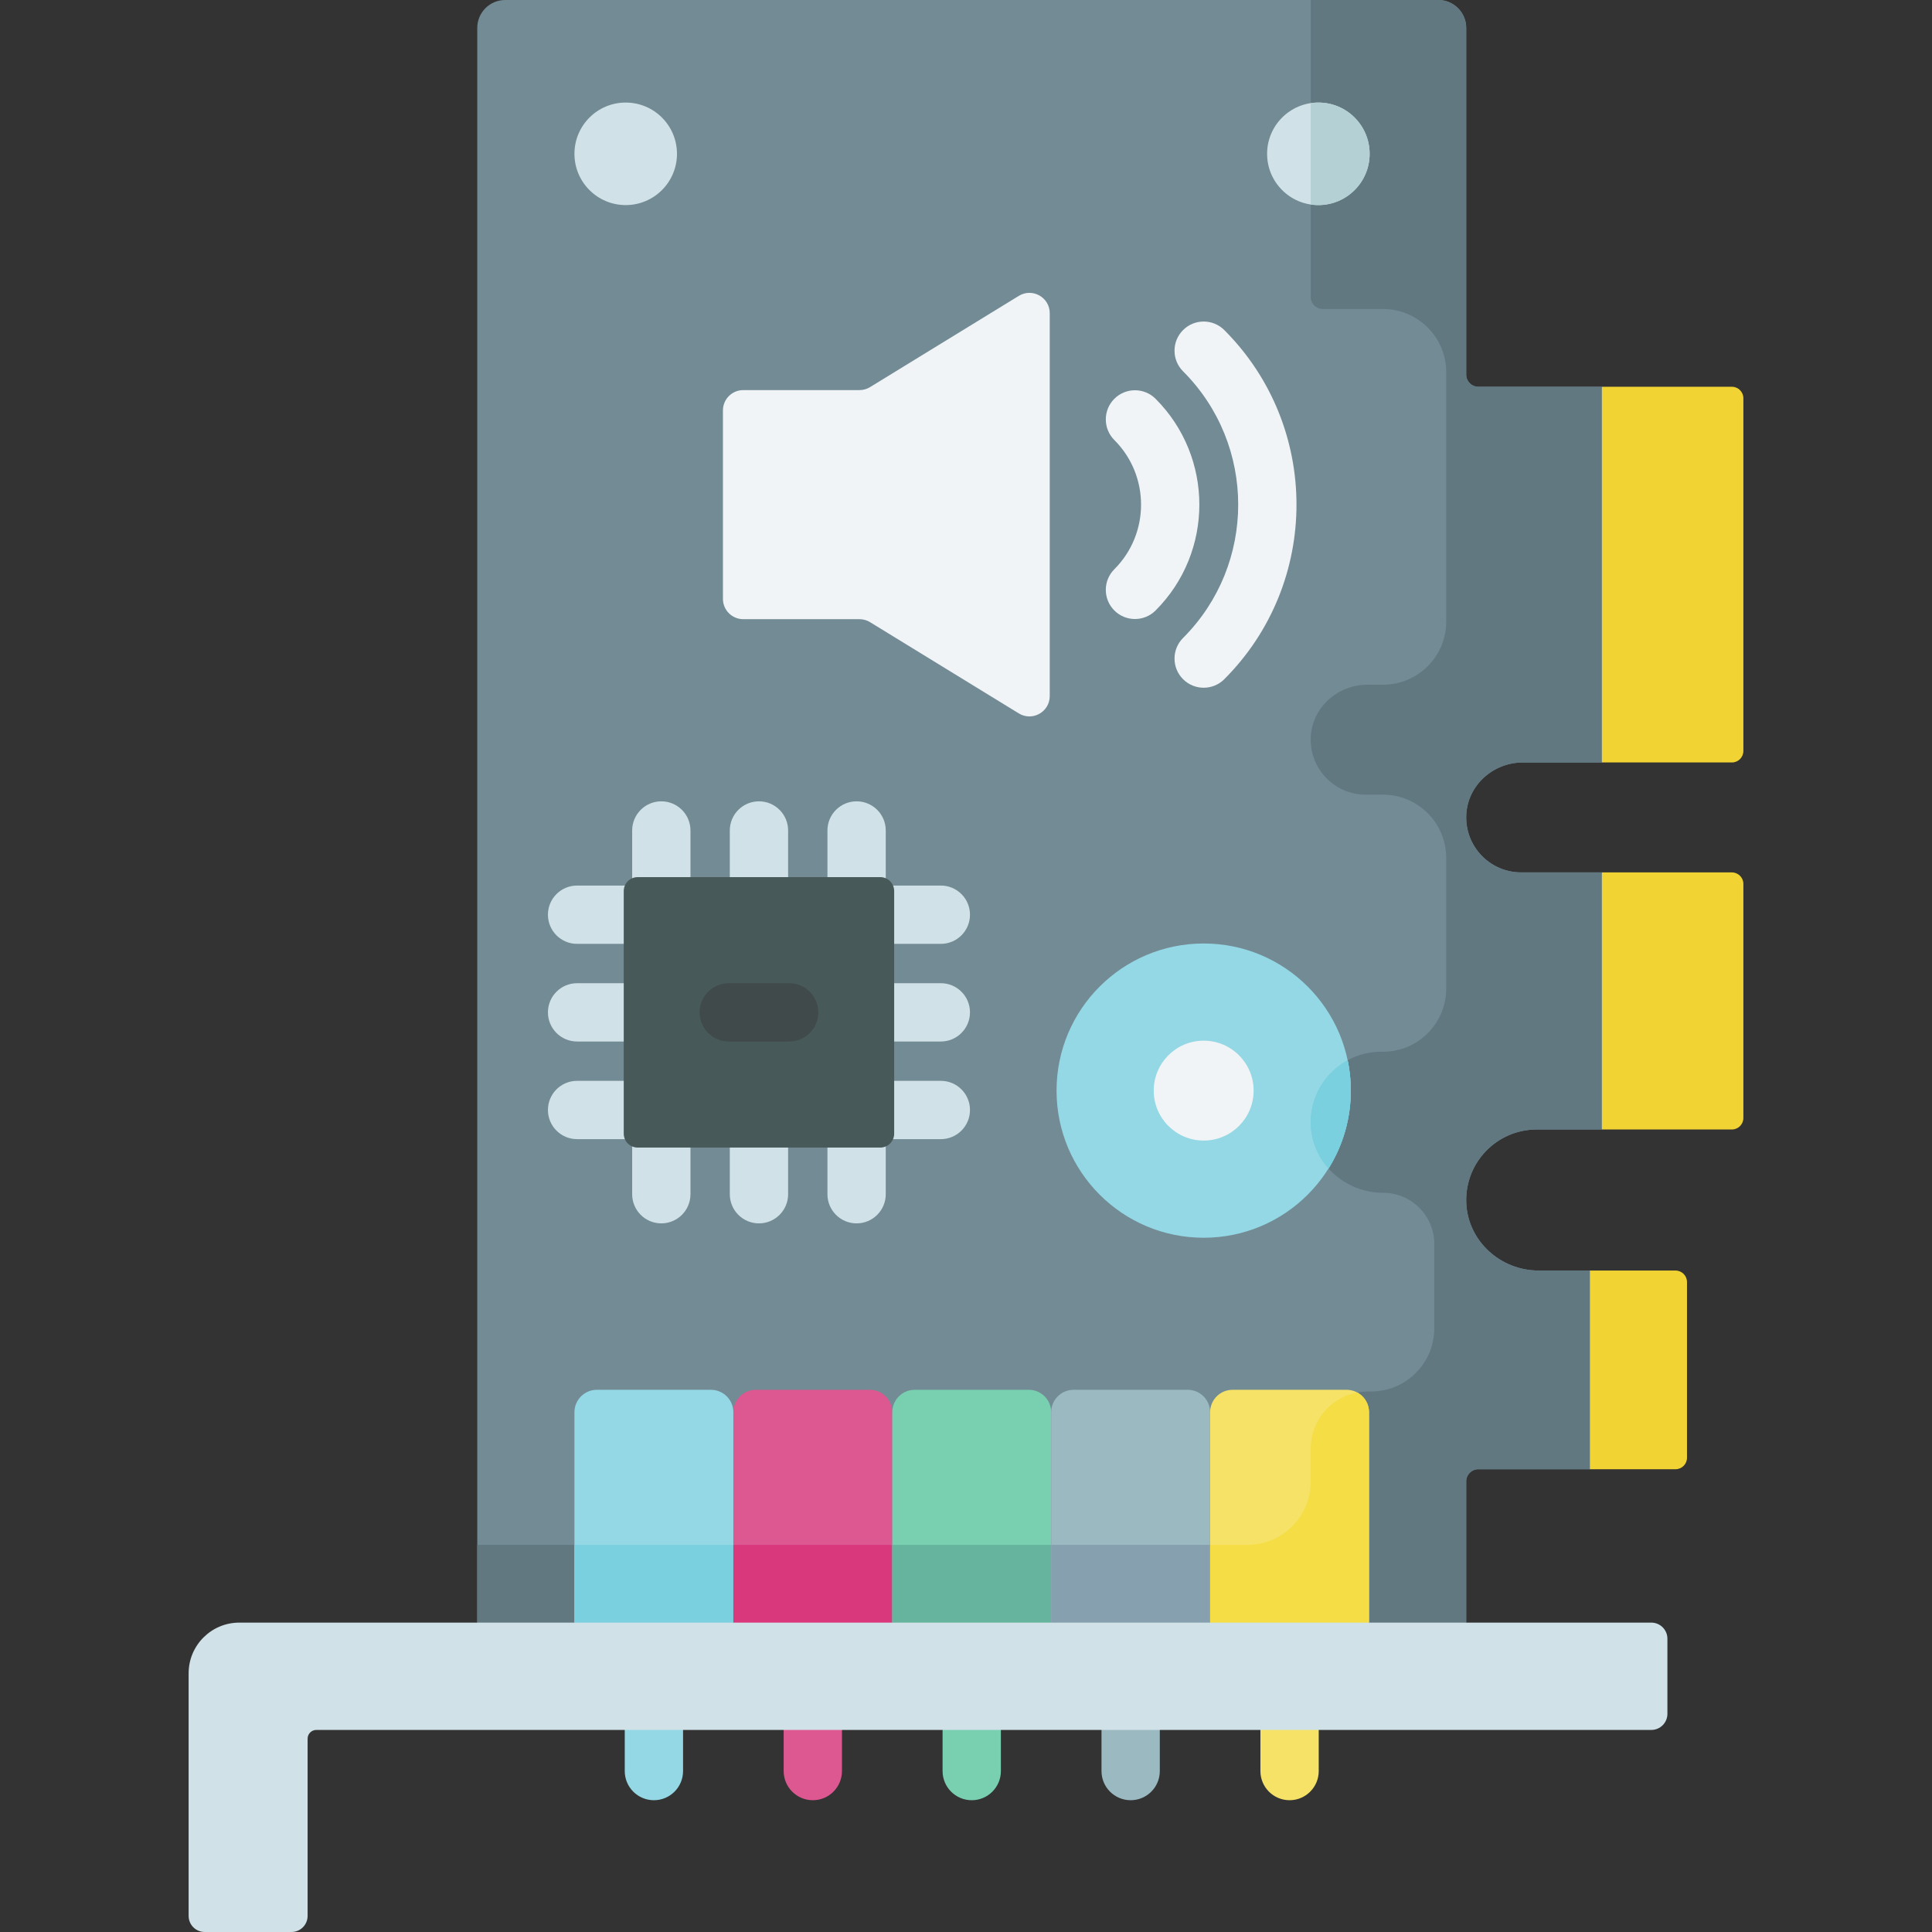 <svg id="Capa_1" enable-background="new 0 0 511.999 511.999" height="512" viewBox="0 0 511.999 511.999" width="512" xmlns="http://www.w3.org/2000/svg"><rect x="0" y="0" width="511.999" height="511.999" fill="#333333" stroke="none"/><g><path d="m458.963 299.325c1.684 0 3.049-1.365 3.049-3.049v-62.032c0-1.684-1.365-3.049-3.049-3.049h-34.493l-10.649 37.086 10.649 31.043h34.493z" fill="#f1d333"/><path d="m458.963 202.063c1.684 0 3.049-1.365 3.049-3.049v-93.471c0-1.684-1.365-3.049-3.049-3.049h-34.493l-14.565 52.088 14.565 47.48h34.493z" fill="#f1d333"/><path d="m444.022 336.706h-22.706l-14.349 26.328 14.349 26.328h22.706c1.684 0 3.049-1.365 3.049-3.049v-46.558c0-1.684-1.366-3.049-3.049-3.049z" fill="#f1d333"/><path d="m173.29 477.075c-4.268 0-7.726-3.459-7.726-7.726v-10.897c0-4.268 3.459-7.726 7.726-7.726 4.268 0 7.726 3.459 7.726 7.726v10.897c0 4.267-3.459 7.726-7.726 7.726z" fill="#93d8e4"/><path d="m215.404 477.075c-4.268 0-7.726-3.459-7.726-7.726v-10.897c0-4.268 3.459-7.726 7.726-7.726s7.726 3.459 7.726 7.726v10.897c0 4.267-3.458 7.726-7.726 7.726z" fill="#dd5790"/><path d="m257.52 477.075c-4.268 0-7.726-3.459-7.726-7.726v-10.897c0-4.268 3.459-7.726 7.726-7.726 4.268 0 7.726 3.459 7.726 7.726v10.897c0 4.267-3.459 7.726-7.726 7.726z" fill="#78d0b1"/><path d="m299.634 477.075c-4.268 0-7.726-3.459-7.726-7.726v-10.897c0-4.268 3.459-7.726 7.726-7.726s7.726 3.459 7.726 7.726v10.897c.001 4.267-3.458 7.726-7.726 7.726z" fill="#9bb9c1"/><path d="m341.749 477.075c-4.268 0-7.726-3.459-7.726-7.726v-10.897c0-4.268 3.459-7.726 7.726-7.726s7.726 3.459 7.726 7.726v10.897c0 4.267-3.458 7.726-7.726 7.726z" fill="#f6e266"/><path d="m407.741 336.706c-10.158 0-18.83-7.898-19.169-18.05-.354-10.614 8.145-19.33 18.68-19.33h17.219v-68.129h-21.342c-8.278 0-14.944-6.906-14.55-15.271.369-7.835 7.118-13.862 14.962-13.862h20.931v-99.568h-32.708c-1.768 0-3.201-1.433-3.201-3.201v-91.891c0-4.089-3.315-7.404-7.404-7.404h-247.277c-4.089 0-7.404 3.315-7.404 7.404v422.604h262.083v-37.446c0-1.768 1.433-3.2 3.2-3.2h29.555v-52.656z" fill="#738b95"/><path d="m403.539 202.063h20.931v-99.568h-32.708c-1.768 0-3.201-1.433-3.201-3.201v-91.89c0-4.089-3.315-7.404-7.404-7.404h-33.803v78.69c0 1.768 1.433 3.201 3.2 3.201h15.955c9.253 0 16.753 7.5 16.753 16.753v66.062c0 9.253-7.5 16.753-16.753 16.753h-4.178c-7.844 0-14.593 6.028-14.962 13.862-.394 8.365 6.272 15.271 14.55 15.271h4.589c9.253 0 16.753 7.5 16.753 16.753v34.623c0 9.253-7.5 16.753-16.753 16.753h-.466c-10.535 0-19.034 8.716-18.68 19.33.339 10.152 9.011 18.05 19.169 18.05 7.497 0 13.575 6.078 13.575 13.575v22.328c0 9.253-7.5 16.753-16.753 16.753h-.863c-8.361 0-15.139 6.778-15.139 15.139v8.754c0 9.253-7.5 16.753-16.753 16.753h-204.12v28.917l262.083-8.313v-37.446c0-1.768 1.433-3.2 3.2-3.2h29.555v-52.656h-13.575c-10.158 0-18.83-7.898-19.169-18.05-.355-10.614 8.145-19.33 18.68-19.33h17.219v-68.129h-21.342c-8.278 0-14.944-6.906-14.55-15.271.367-7.835 7.117-13.862 14.96-13.862z" fill="#617881"/><path d="m362.806 430.008h-42.115v-55.75c0-3.285 2.663-5.948 5.948-5.948h30.219c3.285 0 5.948 2.663 5.948 5.948z" fill="#f6e266"/><path d="m194.347 430.008h-42.115v-55.754c0-3.283 2.661-5.944 5.944-5.944h30.223c3.285 0 5.948 2.663 5.948 5.948z" fill="#93d8e4"/><path d="m152.232 437.504 42.115-7.496v-20.604h-42.115z" fill="#7ad0df"/><path d="m236.462 430.008h-42.115v-55.754c0-3.283 2.661-5.944 5.944-5.944h30.223c3.285 0 5.948 2.663 5.948 5.948z" fill="#dd5790"/><path d="m194.347 437.504 42.115-7.496v-20.604h-42.115z" fill="#da387d"/><path d="m278.577 430.008h-42.115v-55.75c0-3.285 2.663-5.948 5.948-5.948h30.219c3.285 0 5.948 2.663 5.948 5.948z" fill="#78d0b1"/><path d="m236.462 437.504 42.115-7.496v-20.604h-42.115z" fill="#66b49d"/><path d="m320.691 430.008h-42.115v-55.75c0-3.285 2.663-5.948 5.948-5.948h30.219c3.285 0 5.948 2.663 5.948 5.948z" fill="#9bb9c1"/><path d="m278.577 438.321 42.114-8.313v-20.604h-42.114z" fill="#86a0af"/><path d="m320.691 437.504 42.115-7.496v-55.75c0-2.264-1.265-4.233-3.128-5.238-7.016 1.319-12.325 7.479-12.325 14.878v8.754c0 9.253-7.5 16.753-16.753 16.753h-9.909z" fill="#f4dd45"/><path d="m227.763 103.38h-30.793c-2.974 0-5.385 2.411-5.385 5.385v49.938c0 2.974 2.411 5.385 5.385 5.385h30.793c.994 0 1.969.275 2.816.795l39.411 24.174c3.588 2.201 8.201-.381 8.201-4.591v-101.464c0-4.21-4.613-6.792-8.201-4.591l-39.411 24.174c-.848.52-1.822.795-2.816.795z" fill="#f1f4f6"/><circle cx="165.819" cy="40.764" fill="#d0e2e7" r="13.586"/><circle cx="349.38" cy="40.764" fill="#d0e2e7" r="13.586"/><path d="m347.354 54.199c.661.099 1.338.15 2.027.15 7.503 0 13.586-6.082 13.586-13.586s-6.083-13.586-13.586-13.586c-.689 0-1.366.051-2.027.15z" fill="#b4d0d5"/><circle cx="318.987" cy="289.024" fill="#93d8e4" r="38.992"/><path d="m357.146 280.972c-6.007 3.258-10.028 9.711-9.782 17.08.149 4.469 1.913 8.501 4.708 11.615 3.743-5.987 5.907-13.062 5.907-20.643 0-2.761-.288-5.454-.833-8.052z" fill="#7ad0df"/><path d="m357.146 280.972c-6.007 3.258-10.028 9.711-9.782 17.08.149 4.469 1.913 8.501 4.708 11.615 3.743-5.987 5.907-13.062 5.907-20.643 0-2.761-.288-5.454-.833-8.052z" fill="#7ad0df"/><circle cx="318.987" cy="289.024" fill="#f1f4f6" r="13.237"/><path d="m318.988 182.256c-1.977 0-3.955-.755-5.463-2.263-3.018-3.017-3.018-7.909-.001-10.927 19.482-19.483 19.482-51.183-.001-70.665-3.017-3.018-3.017-7.909 0-10.928 3.018-3.016 7.909-3.016 10.928 0 25.507 25.507 25.507 67.011.001 92.518-1.509 1.511-3.487 2.265-5.464 2.265z" fill="#f1f4f6"/><path d="m300.776 164.046c-1.977 0-3.955-.755-5.463-2.263-3.018-3.017-3.018-7.909-.001-10.927 9.441-9.442 9.441-24.804 0-34.243-3.017-3.018-3.017-7.909 0-10.928 3.018-3.016 7.909-3.016 10.928 0 15.465 15.466 15.465 40.631 0 56.097-1.509 1.51-3.487 2.264-5.464 2.264z" fill="#f1f4f6"/><g fill="#d0e2e7"><path d="m175.256 242.252c-4.268 0-7.726-3.459-7.726-7.726v-14.44c0-4.268 3.459-7.726 7.726-7.726 4.268 0 7.726 3.459 7.726 7.726v14.44c.001 4.267-3.458 7.726-7.726 7.726z"/><path d="m201.132 242.252c-4.268 0-7.726-3.459-7.726-7.726v-14.44c0-4.268 3.459-7.726 7.726-7.726 4.268 0 7.726 3.459 7.726 7.726v14.44c0 4.267-3.459 7.726-7.726 7.726z"/><path d="m227.007 242.252c-4.268 0-7.726-3.459-7.726-7.726v-14.44c0-4.268 3.459-7.726 7.726-7.726 4.268 0 7.726 3.459 7.726 7.726v14.44c0 4.267-3.459 7.726-7.726 7.726z"/><path d="m175.256 324.205c-4.268 0-7.726-3.459-7.726-7.726v-14.44c0-4.268 3.459-7.726 7.726-7.726 4.268 0 7.726 3.459 7.726 7.726v14.44c.001 4.267-3.458 7.726-7.726 7.726z"/><path d="m201.132 324.205c-4.268 0-7.726-3.459-7.726-7.726v-14.44c0-4.268 3.459-7.726 7.726-7.726 4.268 0 7.726 3.459 7.726 7.726v14.44c0 4.267-3.459 7.726-7.726 7.726z"/><path d="m227.007 324.205c-4.268 0-7.726-3.459-7.726-7.726v-14.44c0-4.268 3.459-7.726 7.726-7.726 4.268 0 7.726 3.459 7.726 7.726v14.44c0 4.267-3.459 7.726-7.726 7.726z"/><path d="m249.328 250.133h-14.441c-4.268 0-7.726-3.459-7.726-7.726 0-4.268 3.459-7.726 7.726-7.726h14.441c4.268 0 7.726 3.459 7.726 7.726 0 4.268-3.459 7.726-7.726 7.726z"/><path d="m249.328 276.009h-14.441c-4.268 0-7.726-3.459-7.726-7.726s3.459-7.726 7.726-7.726h14.441c4.268 0 7.726 3.459 7.726 7.726s-3.459 7.726-7.726 7.726z"/><path d="m249.328 301.884h-14.441c-4.268 0-7.726-3.459-7.726-7.726 0-4.268 3.459-7.726 7.726-7.726h14.441c4.268 0 7.726 3.459 7.726 7.726s-3.459 7.726-7.726 7.726z"/><path d="m167.375 250.133h-14.44c-4.268 0-7.726-3.459-7.726-7.726 0-4.268 3.459-7.726 7.726-7.726h14.44c4.268 0 7.726 3.459 7.726 7.726 0 4.268-3.458 7.726-7.726 7.726z"/><path d="m167.375 276.009h-14.44c-4.268 0-7.726-3.459-7.726-7.726s3.459-7.726 7.726-7.726h14.44c4.268 0 7.726 3.459 7.726 7.726s-3.458 7.726-7.726 7.726z"/><path d="m167.375 301.884h-14.44c-4.268 0-7.726-3.459-7.726-7.726 0-4.268 3.459-7.726 7.726-7.726h14.44c4.268 0 7.726 3.459 7.726 7.726s-3.458 7.726-7.726 7.726z"/></g><path d="m233.277 304.117h-64.29c-2.037 0-3.689-1.652-3.689-3.689v-64.29c0-2.037 1.652-3.689 3.689-3.689h64.29c2.037 0 3.689 1.652 3.689 3.689v64.29c0 2.037-1.652 3.689-3.689 3.689z" fill="#475959"/><path d="m209.134 276.009h-16.004c-4.268 0-7.726-3.459-7.726-7.726s3.459-7.726 7.726-7.726h16.004c4.268 0 7.726 3.459 7.726 7.726s-3.459 7.726-7.726 7.726z" fill="#404a4a"/><path d="m437.609 430.008h-374.178c-7.425 0-13.443 6.013-13.443 13.437v64.293c0 2.359 1.912 4.261 4.271 4.261h22.991c2.359 0 4.271-1.912 4.271-4.271v-46.968c0-1.275 1.034-2.309 2.309-2.309h353.779c2.359 0 4.271-1.912 4.271-4.271v-19.901c0-2.359-1.912-4.271-4.271-4.271z" fill="#d0e2e7"/></g></svg>